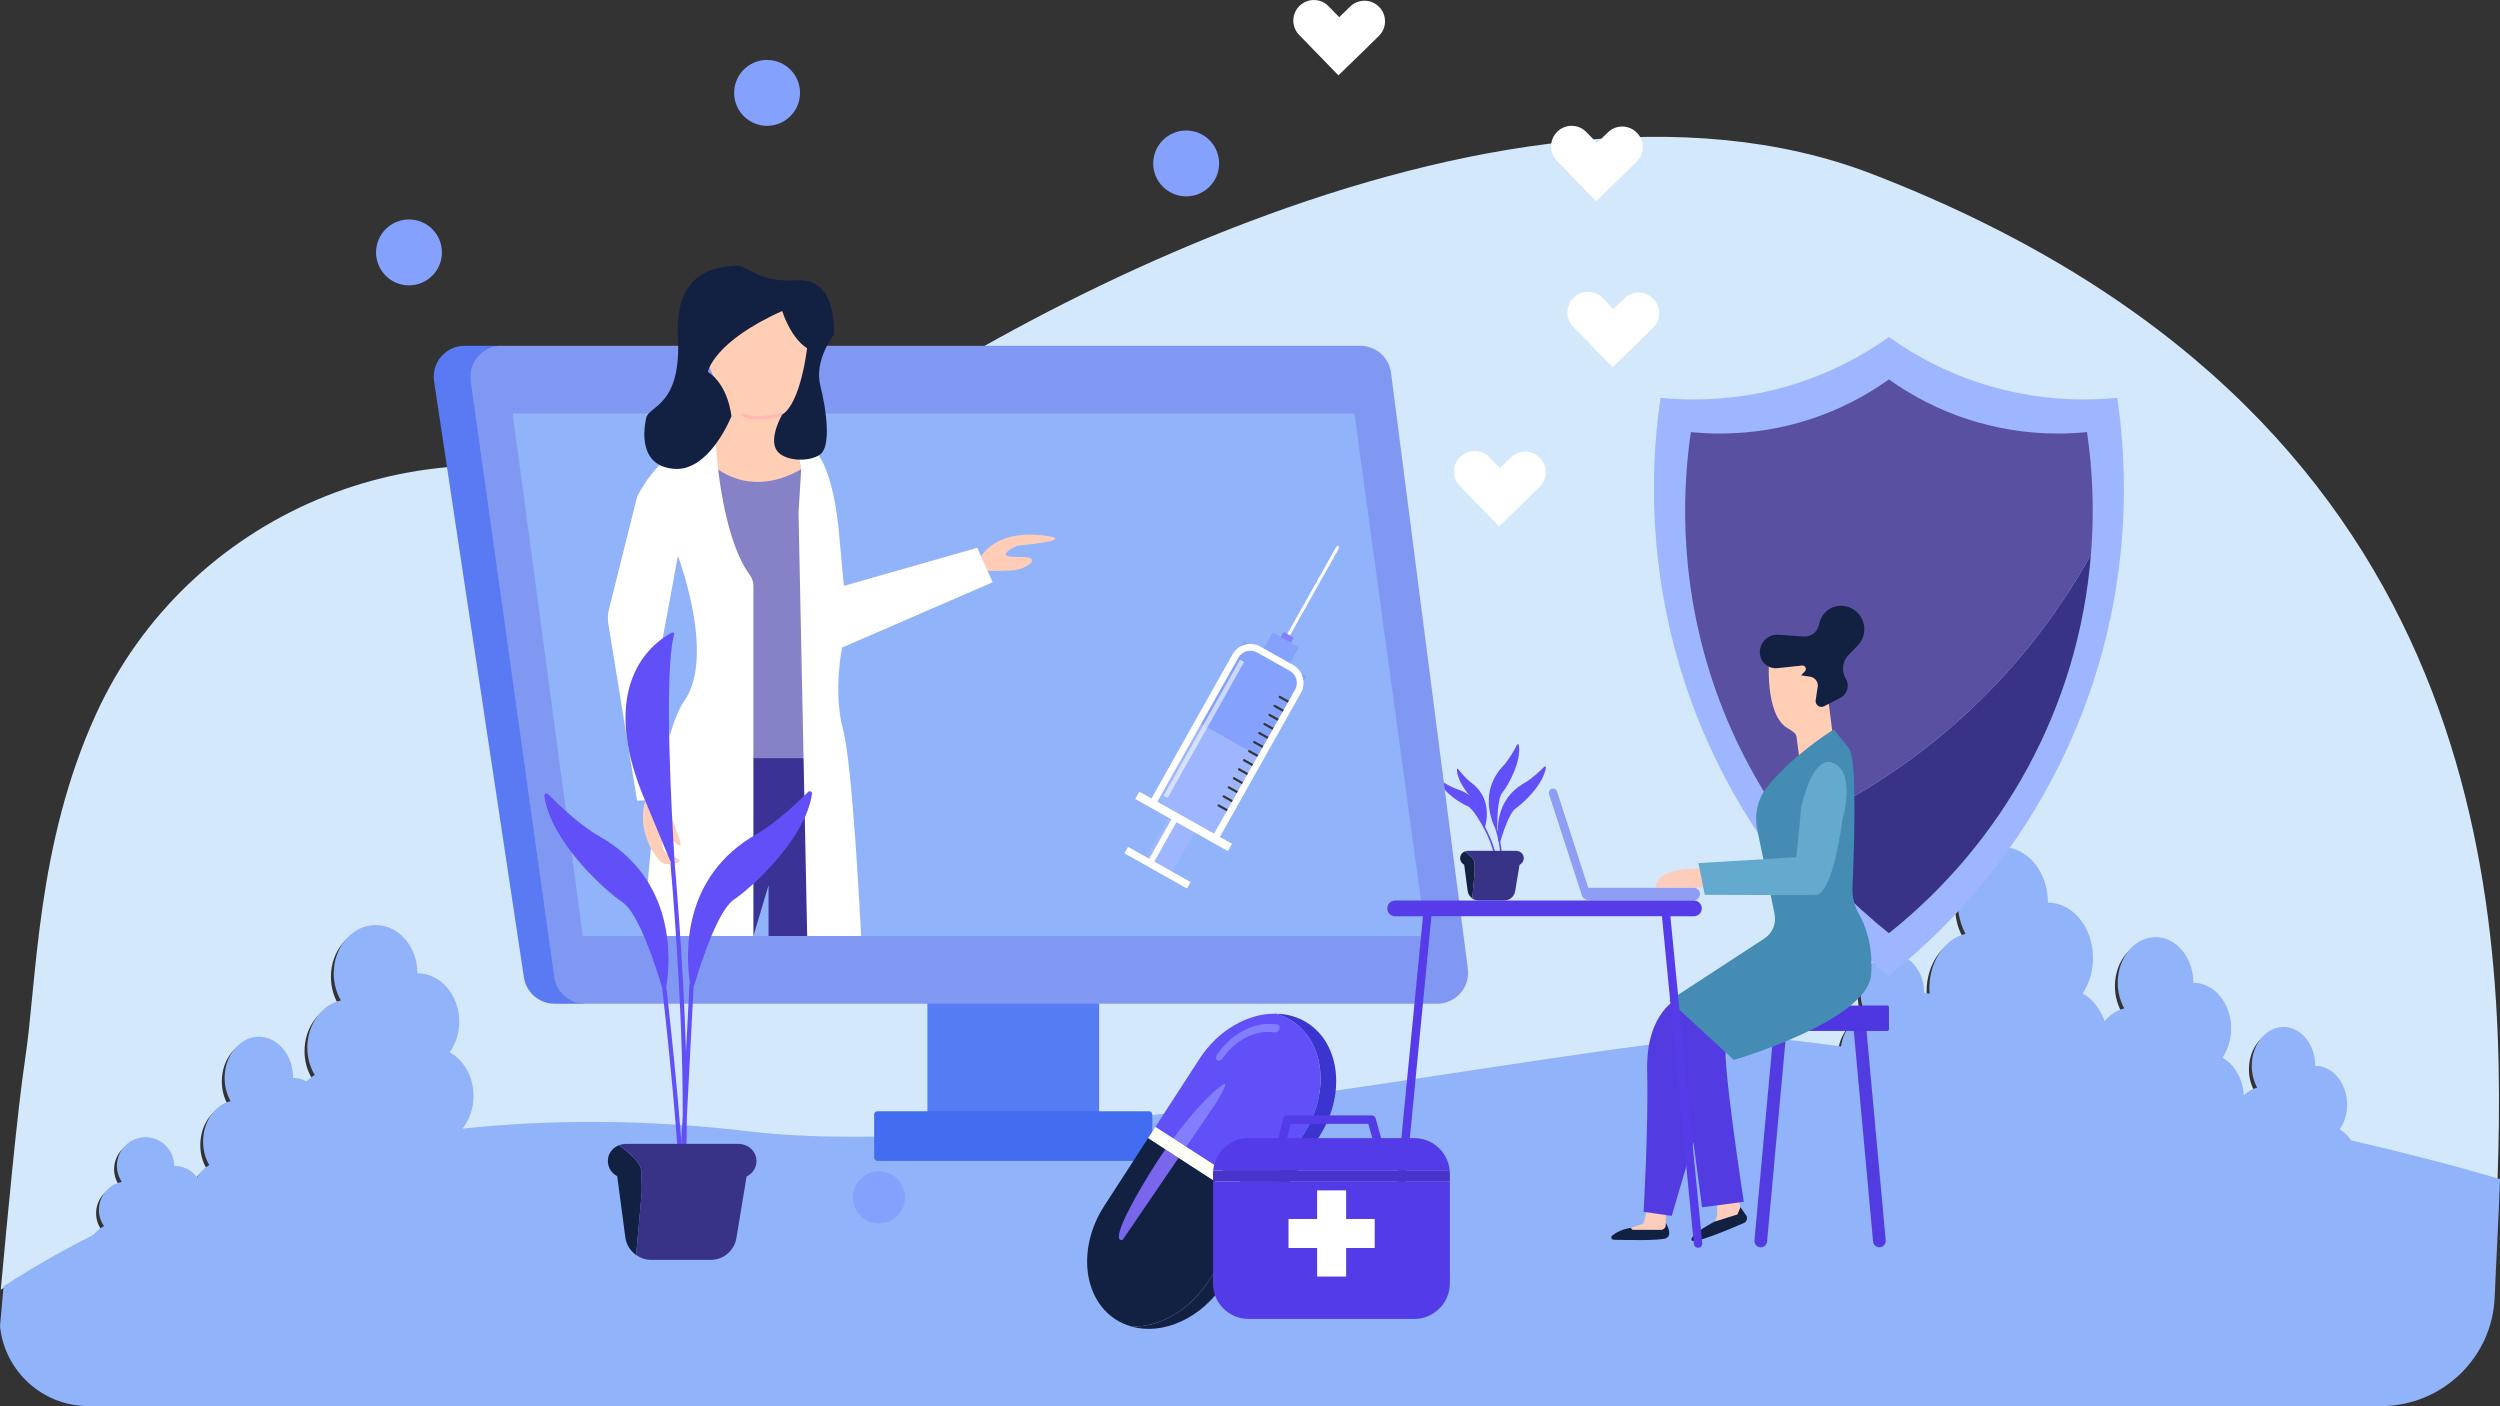 <?xml version="1.0" encoding="UTF-8"?>
<svg id="Layer_2" data-name="Layer 2" xmlns="http://www.w3.org/2000/svg" viewBox="0 0 554.05 311.62">
  <rect x="0" y="0" width="554.05" height="311.62" fill="#333333" stroke="none"/>
  <defs>
    <style>
      .cls-1 {
        fill: #63aace;
      }

      .cls-2 {
        fill: #fff;
      }

      .cls-3 {
        fill: #ffceb4;
      }

      .cls-4 {
        fill: #3b34ce;
      }

      .cls-5 {
        fill: #533be7;
      }

      .cls-6 {
        fill: #567cf4;
      }

      .cls-7 {
        fill: #533be2;
      }

      .cls-8 {
        fill: #363636;
      }

      .cls-9 {
        fill: #8e9ef4;
      }

      .cls-10 {
        fill: #458cb5;
      }

      .cls-11 {
        fill: #ccd8ff;
      }

      .cls-12 {
        fill: #ffceb5;
      }

      .cls-13 {
        fill: #ffccb8;
      }

      .cls-14 {
        fill: #393387;
      }

      .cls-15 {
        fill: #4e36e0;
      }

      .cls-16 {
        fill: #fffff9;
      }

      .cls-17 {
        fill: #91b3fa;
      }

      .cls-18 {
        fill: #ffceb9;
      }

      .cls-19 {
        fill: #7a66ec;
      }

      .cls-20 {
        fill: #563be8;
      }

      .cls-21 {
        fill: #8582c7;
      }

      .cls-22 {
        fill: #597af2;
      }

      .cls-23 {
        fill: #5fb6d8;
      }

      .cls-24 {
        fill: #dcdae6;
      }

      .cls-25 {
        fill: #857ffe;
      }

      .cls-26 {
        fill: #3a3395;
      }

      .cls-27 {
        fill: #d6e0ff;
      }

      .cls-28 {
        fill: #9eb6ff;
      }

      .cls-29 {
        fill: #837dff;
      }

      .cls-30 {
        fill: #5a50a2;
      }

      .cls-31 {
        fill: #614ff7;
      }

      .cls-32 {
        fill: #fdccbb;
      }

      .cls-33 {
        fill: #8098f2;
      }

      .cls-34 {
        fill: #122142;
      }

      .cls-35 {
        fill: #d4e8fc;
      }

      .cls-36 {
        fill: #ffb8b4;
      }

      .cls-37 {
        fill: #426df0;
      }

      .cls-38 {
        fill: #85a1fe;
      }

      .cls-39 {
        fill: #4934cb;
      }

      .cls-40 {
        fill: #fffff7;
      }
    </style>
  </defs>
  <g id="Layer_1-2" data-name="Layer 1">
    <g>
      <path class="cls-35" d="M553.48,262.1c-9.44-2.84-20.78-5.76-33.06-8.61-.67-1.01-1.52-1.84-2.5-2.4,1.01-1.51,1.62-3.41,1.62-5.5,0-4.75-3.16-8.62-7.05-8.62,0-4.74-3.14-8.61-7.04-8.61s-7.04,3.87-7.04,8.61c0,1.79,.44,3.46,1.2,4.84-1.08,.27-2.09,.85-2.94,1.69-.24-3.69-2.1-6.85-4.75-8.35,1.2-1.76,1.93-4.02,1.93-6.47,0-5.59-3.77-10.12-8.38-10.12,0-5.58-3.75-10.12-8.38-10.12s-8.38,4.54-8.38,10.12c0,2.1,.55,4.07,1.45,5.68-1.67,.41-3.18,1.45-4.34,2.86-.96-2.73-2.71-4.94-4.88-6.2,1.45-2.14,2.29-4.87,2.29-7.83,0-6.78-4.47-12.28-9.99-12.28,0-6.76-4.46-12.26-9.99-12.26s-9.98,5.5-9.98,12.26c0,2.56,.63,4.94,1.71,6.92-4.58,1.12-8.01,6.07-8.01,12.02,0,.42,.01,.84,.06,1.24-.39-.09-.81-.14-1.22-.14,0-4.75-3.14-8.62-7.04-8.62s-7.04,3.87-7.04,8.62c0,1.79,.44,3.46,1.2,4.83-2.84,.71-5.06,3.5-5.54,7-8.89-1.22-15.88-1.96-20.09-2.15-12.14-.55-46.36,5.26-85.85,11.07-47.33,6.97-102.25,13.93-135.81,9.94-23.4-2.79-44.67-2.66-63.79-.63,1.55-1.91,2.48-4.46,2.48-7.26,0-4.26-2.17-7.95-5.3-9.66,1.33-1.86,2.13-4.23,2.13-6.82,0-5.89-4.16-10.69-9.27-10.69,0-5.89-4.16-10.69-9.28-10.69s-9.27,4.79-9.27,10.69c0,2.23,.58,4.3,1.58,6.01-4.25,.98-7.43,5.3-7.43,10.47,0,2.24,.58,4.32,1.65,6.05-.66,.38-1.27,.86-1.83,1.41-.91-.48-1.91-.74-2.97-.74,0-5.05-3.4-9.14-7.59-9.14s-7.59,4.09-7.59,9.14c0,1.9,.49,3.68,1.31,5.13-3.47,.85-6.08,4.54-6.08,8.97,0,1.91,.48,3.69,1.36,5.17-1.08,.66-2,1.6-2.7,2.75-1.15-1.56-3-2.56-5.08-2.56,0-3.5-2.84-6.34-6.34-6.34s-6.34,2.84-6.34,6.34c0,1.32,.41,2.55,1.09,3.56-2.9,.58-5.08,3.14-5.08,6.21,0,1.33,.41,2.56,1.13,3.59-.89,.44-1.65,1.09-2.22,1.88-7.71,3.85-14.39,7.78-20.03,11.45,1.26-13.87,3.73-40.24,5.37-50.95,2.66-17.47,2.47-47.61,15.73-76.59,20.24-44.28,71.08-65.68,117.16-49.98l9.96,3.38c7.94,2.7,16.7,1.13,23.2-4.17C210.86,75.45,332.29,6.68,414.86,38.55c135.23,52.19,140.96,158.11,138.62,223.55"/>
      <path class="cls-17" d="M554.05,261.36c-.34,9.68-.87,18.49-1.18,26.1-.54,13.51-11.7,24.16-25.21,24.16H19.61c-10.1,0-18.57-7.64-19.61-17.7,0,0,.3-3.5,.8-8.86,5.64-3.66,12.32-7.59,20.03-11.45,.57-.79,1.33-1.43,2.22-1.88-.72-1.03-1.13-2.26-1.13-3.59,0-3.07,2.18-5.63,5.08-6.21-.68-1.01-1.09-2.24-1.09-3.56,0-3.5,2.84-6.34,6.34-6.34s6.34,2.84,6.34,6.34c2.08,0,3.93,1,5.08,2.56,.7-1.15,1.62-2.09,2.7-2.75-.87-1.48-1.36-3.26-1.36-5.17,0-4.44,2.61-8.13,6.08-8.98-.81-1.46-1.31-3.23-1.31-5.13,0-5.05,3.41-9.14,7.59-9.14s7.59,4.09,7.59,9.14c1.05,0,2.05,.25,2.97,.74,.56-.55,1.17-1.03,1.83-1.41-1.06-1.72-1.65-3.8-1.65-6.05,0-5.17,3.18-9.49,7.43-10.47-1-1.71-1.58-3.78-1.58-6.01,0-5.89,4.15-10.69,9.27-10.69s9.28,4.79,9.28,10.69c5.11,0,9.27,4.79,9.27,10.69,0,2.59-.8,4.96-2.13,6.82,3.13,1.71,5.3,5.4,5.3,9.66,0,2.8-.94,5.35-2.48,7.26,19.12-2.03,40.39-2.15,63.79,.63,33.57,3.99,88.48-2.97,135.81-9.94,39.49-5.81,73.71-11.62,85.85-11.07,4.21,.19,11.21,.94,20.09,2.15,.48-3.5,2.7-6.29,5.54-7-.76-1.37-1.2-3.04-1.2-4.83,0-4.75,3.14-8.62,7.04-8.62s7.04,3.87,7.04,8.62c.41,0,.82,.05,1.22,.14-.05-.41-.06-.82-.06-1.24,0-5.95,3.44-10.9,8.01-12.02-1.08-1.98-1.71-4.36-1.71-6.92,0-6.76,4.46-12.26,9.98-12.26s9.99,5.5,9.99,12.26c5.51,0,9.99,5.5,9.99,12.28,0,2.97-.85,5.69-2.29,7.83,2.17,1.25,3.92,3.47,4.88,6.2,1.15-1.42,2.66-2.46,4.34-2.86-.9-1.61-1.45-3.57-1.45-5.68,0-5.58,3.75-10.12,8.38-10.12s8.38,4.54,8.38,10.12c4.61,0,8.38,4.53,8.38,10.12,0,2.45-.72,4.7-1.93,6.46,2.65,1.51,4.51,4.67,4.75,8.35,.85-.84,1.86-1.42,2.94-1.69-.76-1.38-1.2-3.05-1.2-4.84,0-4.74,3.16-8.61,7.04-8.61s7.04,3.87,7.04,8.61c3.89,0,7.05,3.87,7.05,8.62,0,2.09-.61,3.99-1.62,5.5,.98,.56,1.83,1.38,2.5,2.4,12.28,2.85,23.62,5.77,33.06,8.61"/>
      <path class="cls-28" d="M470.71,108.27c0,43.72-20.35,82.69-52.09,107.95-31.74-25.26-52.08-64.24-52.08-107.95,0-6.83,.5-13.55,1.46-20.11,2.43,.24,4.9,.37,7.39,.37,16.12,0,31.04-5.12,43.22-13.84,12.18,8.72,27.1,13.84,43.22,13.84,2.5,0,4.96-.12,7.4-.37,.97,6.57,1.46,13.28,1.46,20.11Z"/>
      <path class="cls-14" d="M396.45,183.71c6.33,8.66,13.79,16.44,22.17,23.11,25.14-20.02,42.04-49.95,44.77-83.88-15.54,28.04-39.45,48.95-66.94,60.77Z"/>
      <path class="cls-30" d="M462.52,95.76c-2.12,.21-4.25,.32-6.42,.32-13.98,0-26.92-4.44-37.48-12-10.56,7.56-23.5,12-37.48,12-2.16,0-4.3-.11-6.41-.32-.84,5.69-1.27,11.52-1.27,17.44,0,26.36,8.54,50.73,22.99,70.5,27.49-11.82,51.4-32.73,66.94-60.77,.26-3.21,.4-6.45,.4-9.73,0-5.92-.43-11.75-1.27-17.44Z"/>
      <polygon class="cls-32" points="365.35 266.93 364.25 271.15 360.13 272.56 369.17 272.56 369.17 267.47 365.35 266.93"/>
      <polygon class="cls-32" points="380.56 264.92 380.56 269.48 379.22 272.56 385.72 269.48 385.32 263.85 380.56 264.92"/>
      <path class="cls-7" d="M372.09,221.13s-7.34,3.02-7.04,16.08c.3,13.07-.8,31.36-.8,31.36l6.23,.9,4.82-16.28,1.91,14.37,9.25-1.21s-4.93-32.06-3.92-34.68c1.01-2.61-10.45-10.55-10.45-10.55Z"/>
      <path class="cls-7" d="M416.51,276.42c-.72,0-1.33-.55-1.4-1.28l-4.32-47.15c-.07-.77,.5-1.46,1.27-1.53,.76-.07,1.46,.5,1.53,1.27l4.32,47.15c.07,.77-.5,1.46-1.27,1.53-.04,0-.09,0-.13,0Z"/>
      <path class="cls-7" d="M390.22,276.42s-.09,0-.13,0c-.77-.07-1.34-.76-1.27-1.53l4.32-47.15c.07-.77,.76-1.34,1.53-1.27,.77,.07,1.34,.76,1.27,1.53l-4.32,47.15c-.07,.73-.68,1.28-1.4,1.28Z"/>
      <path class="cls-15" d="M387.6,228.47h30.68c.19,0,.35-.16,.35-.35v-4.93c0-.19-.16-.35-.35-.35h-30.68v5.63Z"/>
      <path class="cls-12" d="M392.09,145.45s-1.17,12.99,4.13,15.96c.62,.35,1.74,1.02,1.9,1.72l.8,6.03,7.54-4.02-1.81-14.27-1-8.3-11.57,2.88Z"/>
      <path class="cls-10" d="M406.24,161.76c-1.41,.89-9.17,5.93-14.55,12.57-2.14,2.64-2.94,6.13-2.26,9.46l3.85,18.77c.43,2.11-.47,4.26-2.27,5.44l-21.04,13.73,14.27,13.17s29.75-8.64,30.46-19c.44-6.47-1.36-10.98-2.77-13.45-1.02-1.79-1.47-3.84-1.38-5.89,.37-8.4,1.05-28.5-.78-30.72-2.13-2.59-2.9-3.62-3.17-4.01-.09-.12-.24-.15-.37-.07Z"/>
      <path class="cls-32" d="M377.92,192.58s-10.45-1.01-11.06,4.12h12.46l-1.41-4.12Z"/>
      <path class="cls-34" d="M369.17,271.02s1.74,2.75,0,3.42c-1.38,.53-8.64,.39-11.57,.31-.48-.01-.68-.62-.31-.91,.83-.66,2.22-1.48,4.12-1.71l.39,.44h6.27c.61,0,1.11-.5,1.11-1.11v-.44Z"/>
      <path class="cls-34" d="M380.02,270.72s-5.49,2.82-5.16,4.11c.27,1.05,8.53-2.44,11.6-3.78,.62-.27,.89-1,.59-1.61l-1.33-1.9-.67,1.61-5.03,1.58Z"/>
      <path class="cls-1" d="M399.22,178.81s2.42-11.96,7.24-9.65c4.82,2.31,1.91,12.26,1.91,12.26,0,0-2.11,16.78-5.93,16.89-3.82,.1-24.63,0-24.63,0l-1.41-7.03,21.71-1.31,1.1-11.16Z"/>
      <path class="cls-34" d="M402.83,152.23l-.44,2.96c-.15,1.04,.94,1.82,1.87,1.33l3.65-1.9c1.45-.76,2.01-2.54,1.26-3.99l-.22-.42c-.88-1.68-.58-3.74,.75-5.1l1.99-2.03c2.97-3.04,1.24-8.16-2.96-8.78-2.54-.38-4.94,1.27-5.51,3.77l-.1,.44c-.36,1.58-1.82,2.67-3.44,2.55l-5.52-.39c-2.53-.18-4.55,2.08-4.08,4.58,.33,1.79,1.99,3.02,3.8,2.83l5.5-.58c.69-.07,1.11,.76,.63,1.27l-.85,.9,2.01,.3c1.09,.16,1.84,1.17,1.68,2.26Z"/>
      <path class="cls-9" d="M375.34,196.76h-23.12c-.07,0-.14,.01-.22,.02l-6.93-21.37c-.16-.49-.69-.76-1.18-.6-.49,.16-.76,.69-.6,1.18l7.34,22.62c.1,.32,.37,.54,.67,.61,.25,.22,.57,.35,.92,.35h23.12c.78,0,1.41-.63,1.41-1.41s-.63-1.41-1.41-1.41Z"/>
      <path class="cls-31" d="M332.52,192.16h-.03c-.1-.02-.16-.12-.14-.21,.64-3.32-.87-8.02-.89-8.07-.03-.09,.02-.2,.12-.23,.1-.03,.2,.02,.23,.12,.06,.2,1.55,4.83,.9,8.25-.02,.09-.09,.15-.18,.15Z"/>
      <path class="cls-31" d="M331.5,191.28h-.03c-.1,0-.18-.07-.18-.17-.06-3.38-2.51-7.67-2.53-7.71-.05-.09-.02-.2,.07-.25,.09-.05,.2-.02,.25,.07,.1,.18,2.52,4.41,2.58,7.88,0,.09-.06,.16-.14,.18Z"/>
      <path class="cls-31" d="M331.47,183.82c.09,.18,.37,.12,.36-.09-.02-1.89,.02-6.65,1.05-7.95,1.37-1.73,4.33-6.96,3.72-10.71-.03-.18-.28-.22-.36-.06-.53,1.01-1.84,3.38-3.11,4.73-5.21,5.52-2.71,11.97-1.66,14.07Z"/>
      <path class="cls-31" d="M332.14,186.43c.03,.2,.31,.22,.37,.03,.54-1.82,2-6.34,3.36-7.28,1.82-1.25,6.2-5.36,6.74-9.12,.03-.18-.2-.29-.33-.16-.81,.81-2.76,2.68-4.38,3.59-6.62,3.73-6.14,10.62-5.77,12.94Z"/>
      <path class="cls-31" d="M329.03,183.34c0,.14-.18,.19-.25,.07-.65-1.2-2.4-4.28-3.53-4.75-1.5-.62-5.29-2.93-6.22-5.55-.04-.12,.09-.22,.2-.15,.69,.45,2.4,1.52,3.71,1.93,5.36,1.69,6.03,6.79,6.1,8.46Z"/>
      <path class="cls-31" d="M329.08,183.38c-.04,.13-.23,.12-.25-.02-.23-1.34-.91-4.82-1.83-5.63-1.23-1.07-4.07-4.46-4.12-7.25,0-.13,.16-.18,.23-.08,.51,.64,1.78,2.2,2.9,3.02,4.54,3.31,3.54,8.36,3.07,9.97Z"/>
      <path class="cls-34" d="M326.77,191.2c0-.81-1.07-1.72-2.12-2.51-.49,.19-.89,.6-1.01,1.13-.18,.78,.22,1.49,.85,1.81l.77,5.8c.09,.7,.48,1.3,1.03,1.68,.19-2.1,.43-4.85,.5-5.53,.1-1.14,0-.93,0-2.38Z"/>
      <path class="cls-14" d="M337.66,189.84c-.16-.76-.89-1.28-1.67-1.28h-10.69c-.23,0-.44,.05-.65,.13,1.05,.79,2.12,1.7,2.12,2.51,0,1.45,.1,1.24,0,2.38-.06,.68-.31,3.43-.5,5.53,.4,.29,.89,.46,1.42,.46h5.67c1.21,0,2.23-.87,2.43-2.06l.97-5.85c.65-.31,1.07-1.03,.9-1.82Z"/>
      <path class="cls-2" d="M360.27,38.22l2.42-2.35c1.8-1.75,1.85-4.64,.09-6.44-1.75-1.81-4.64-1.85-6.44-.09l-2.42,2.35-2.35-2.42c-1.75-1.81-4.64-1.85-6.44-.09s-1.85,4.64-.09,6.44l2.35,2.42,6.35,6.54,6.54-6.35Z"/>
      <path class="cls-2" d="M338.76,110.28l2.42-2.35c1.8-1.75,1.85-4.64,.09-6.44-1.75-1.81-4.64-1.85-6.44-.09l-2.42,2.35-2.35-2.42c-1.75-1.81-4.64-1.85-6.44-.09-1.81,1.75-1.85,4.64-.09,6.44l2.35,2.42,6.35,6.54,6.54-6.35Z"/>
      <path class="cls-2" d="M303.15,10.34l2.42-2.35c1.8-1.75,1.85-4.64,.09-6.44-1.75-1.81-4.64-1.85-6.44-.09l-2.42,2.35-2.35-2.42c-1.75-1.81-4.64-1.85-6.44-.09-1.81,1.75-1.85,4.64-.09,6.44l2.35,2.42,6.35,6.54,6.54-6.35Z"/>
      <path class="cls-2" d="M363.9,75.02l2.42-2.35c1.8-1.75,1.85-4.64,.09-6.44s-4.64-1.85-6.44-.09l-2.42,2.35-2.35-2.42c-1.75-1.8-4.64-1.85-6.44-.09h0c-1.81,1.75-1.85,4.64-.09,6.44l2.35,2.42,6.35,6.54,6.54-6.35Z"/>
      <circle class="cls-38" cx="194.79" cy="265.36" r="5.78"/>
      <circle class="cls-38" cx="90.64" cy="55.94" r="7.3"/>
      <circle class="cls-38" cx="169.99" cy="20.58" r="7.3" transform="translate(122.45 185.08) rotate(-80.78)"/>
      <circle class="cls-38" cx="262.88" cy="36.22" r="7.3"/>
      <rect class="cls-6" x="205.53" y="221.35" width="38.06" height="27.88"/>
      <path class="cls-22" d="M110.89,76.63h-7.9c-4.2,0-7.42,3.74-6.79,7.89l19.91,132.08c.51,3.36,3.39,5.84,6.79,5.84h6.5l-18.51-145.82Z"/>
      <rect class="cls-37" x="193.73" y="246.28" width="61.65" height="10.99" rx=".68" ry=".68"/>
      <path class="cls-33" d="M318.48,222.45H129.63c-3.43,0-6.33-2.52-6.8-5.92l-18.51-132.08c-.58-4.13,2.63-7.82,6.8-7.82h190.35c3.45,0,6.37,2.57,6.81,5.99l17.02,132.08c.53,4.11-2.67,7.75-6.81,7.75"/>
      <polyline class="cls-17" points="315.99 207.44 129.16 207.44 113.62 91.64 300.17 91.64 315.99 207.44"/>
      <path class="cls-28" d="M269.21,185.79l-13.7-7.71s-.06-.09-.04-.13l19.73-35.07c.25-.44,.81-.6,1.25-.35l12.27,6.9c.44,.25,.6,.81,.35,1.25l-19.73,35.07s-.09,.06-.13,.04"/>
      <rect class="cls-28" x="253.98" y="183.94" width="10.76" height="6.66" transform="translate(-31.03 321.49) rotate(-60.64)"/>
      <path class="cls-2" d="M284.36,142.83c-.16-.09-.22-.3-.13-.46l11.93-21.2c.09-.16,.3-.22,.46-.13,.16,.09,.22,.3,.13,.46l-11.93,21.2c-.09,.16-.3,.22-.46,.13Z"/>
      <path class="cls-25" d="M286.6,141.22l-2.01-1.13c-.07-.04-.16-.02-.2,.06l-1.21,2.14,2.27,1.28,1.21-2.14c.04-.07,.02-.16-.06-.2Z"/>
      <path class="cls-38" d="M279.41,167.86l-13.87-7.8,9.85-17.51c.14-.25,.47-.35,.72-.2l12.94,7.28c.25,.14,.35,.47,.2,.72l-9.85,17.51"/>
      <rect class="cls-2" x="252.28" y="185.67" width="10.76" height="1.29" transform="translate(-31.07 319.5) rotate(-60.63)"/>
      <path class="cls-38" d="M287.52,143.24l-5.13-2.89c-.18-.1-.42-.04-.52,.15l-1.93,3.43,5.8,3.27,1.93-3.43c.1-.18,.04-.42-.15-.52Z"/>
      <path class="cls-2" d="M262.98,196.87l-13.7-7.71s-.06-.08-.04-.13l.71-1.27s.08-.06,.13-.04l13.7,7.71s.06,.08,.04,.13l-.71,1.27s-.08,.06-.13,.04Z"/>
      <line class="cls-23" x1="283.61" y1="154.44" x2="286.16" y2="155.87"/>
      <path class="cls-8" d="M286.03,156.09l-2.54-1.43c-.12-.07-.16-.22-.1-.34,.07-.12,.22-.16,.34-.1l2.54,1.43c.12,.07,.16,.22,.1,.34-.07,.12-.22,.16-.34,.1Z"/>
      <line class="cls-23" x1="282.49" y1="156.45" x2="285.03" y2="157.88"/>
      <path class="cls-8" d="M284.91,158.1l-2.54-1.43c-.12-.07-.16-.22-.1-.34,.07-.12,.22-.16,.34-.1l2.54,1.43c.12,.07,.16,.22,.1,.34-.07,.12-.22,.16-.34,.1Z"/>
      <line class="cls-23" x1="281.36" y1="158.45" x2="283.9" y2="159.88"/>
      <path class="cls-8" d="M283.78,160.1l-2.54-1.43c-.12-.07-.16-.22-.1-.34,.07-.12,.22-.16,.34-.1l2.54,1.43c.12,.07,.16,.22,.1,.34-.07,.12-.22,.16-.34,.1Z"/>
      <line class="cls-23" x1="280.23" y1="160.46" x2="282.77" y2="161.89"/>
      <path class="cls-8" d="M282.65,162.11l-2.54-1.43c-.12-.07-.16-.22-.1-.34s.22-.16,.34-.1l2.54,1.43c.12,.07,.16,.22,.1,.34s-.22,.16-.34,.1Z"/>
      <line class="cls-23" x1="279.1" y1="162.46" x2="281.64" y2="163.89"/>
      <path class="cls-8" d="M281.52,164.11l-2.54-1.43c-.12-.07-.16-.22-.1-.34,.07-.12,.22-.16,.34-.1l2.54,1.43c.12,.07,.16,.22,.1,.34-.07,.12-.22,.16-.34,.1Z"/>
      <line class="cls-23" x1="277.97" y1="164.47" x2="280.52" y2="165.9"/>
      <path class="cls-8" d="M280.39,166.12l-2.54-1.43c-.12-.07-.16-.22-.1-.34,.07-.12,.22-.16,.34-.1l2.54,1.43c.12,.07,.16,.22,.1,.34-.07,.12-.22,.16-.34,.1Z"/>
      <line class="cls-23" x1="276.84" y1="166.47" x2="279.39" y2="167.9"/>
      <path class="cls-8" d="M279.26,168.12l-2.54-1.43c-.12-.07-.16-.22-.1-.34,.07-.12,.22-.16,.34-.1l2.54,1.43c.12,.07,.16,.22,.1,.34-.07,.12-.22,.16-.34,.1Z"/>
      <line class="cls-23" x1="275.71" y1="168.48" x2="278.26" y2="169.91"/>
      <path class="cls-8" d="M278.13,170.13l-2.54-1.43c-.12-.07-.16-.22-.1-.34,.07-.12,.22-.16,.34-.1l2.54,1.43c.12,.07,.16,.22,.1,.34-.07,.12-.22,.16-.34,.1Z"/>
      <line class="cls-23" x1="274.59" y1="170.48" x2="277.13" y2="171.92"/>
      <path class="cls-8" d="M277.01,172.14l-2.54-1.43c-.12-.07-.16-.22-.1-.34,.07-.12,.22-.16,.34-.1l2.54,1.43c.12,.07,.16,.22,.1,.34-.07,.12-.22,.16-.34,.1Z"/>
      <line class="cls-23" x1="273.46" y1="172.49" x2="276" y2="173.92"/>
      <path class="cls-8" d="M275.88,174.14l-2.54-1.43c-.12-.07-.16-.22-.1-.34,.07-.12,.22-.16,.34-.1l2.54,1.43c.12,.07,.16,.22,.1,.34-.07,.12-.22,.16-.34,.1Z"/>
      <line class="cls-23" x1="272.33" y1="174.5" x2="274.87" y2="175.93"/>
      <path class="cls-8" d="M274.75,176.15l-2.54-1.43c-.12-.07-.16-.22-.1-.34,.07-.12,.22-.16,.34-.1l2.54,1.43c.12,.07,.16,.22,.1,.34-.07,.12-.22,.16-.34,.1Z"/>
      <line class="cls-23" x1="271.2" y1="176.5" x2="273.74" y2="177.93"/>
      <path class="cls-8" d="M273.62,178.15l-2.54-1.43c-.12-.07-.16-.22-.1-.34,.07-.12,.22-.16,.34-.1l2.54,1.43c.12,.07,.16,.22,.1,.34-.07,.12-.22,.16-.34,.1Z"/>
      <line class="cls-23" x1="270.07" y1="178.51" x2="272.62" y2="179.94"/>
      <path class="cls-8" d="M272.49,180.16l-2.54-1.43c-.12-.07-.16-.22-.1-.34,.07-.12,.22-.16,.34-.1l2.54,1.43c.12,.07,.16,.22,.1,.34-.07,.12-.22,.16-.34,.1Z"/>
      <path class="cls-2" d="M268.58,186.29l-13.16-7.41c-.55-.31-.75-1.01-.44-1.56l18.17-32.3c1.22-2.18,3.99-2.95,6.16-1.73l7.27,4.09c2.18,1.22,2.95,3.99,1.73,6.17l-18.17,32.3c-.31,.55-1.01,.74-1.56,.44m-12.15-8.53l12.58,7.08,18.01-32c.82-1.46,.3-3.33-1.16-4.15l-7.27-4.09c-1.46-.82-3.33-.3-4.15,1.16l-18.01,32.01"/>
      <path class="cls-2" d="M272.03,188.57l-20.35-11.45c-.05-.03-.07-.09-.04-.15l.81-1.43c.03-.05,.09-.07,.15-.04l20.35,11.45c.05,.03,.07,.09,.04,.15l-.81,1.43c-.03,.05-.09,.07-.15,.04Z"/>
      <path class="cls-27" d="M266.67,160.69l-8.77,15.59s0,.07,.02,.08l.8,.45s.02,0,.03,0c.02,0,.04-.01,.05-.03l8.77-15.59-.9-.51"/>
      <path class="cls-11" d="M274.85,146.21s-.04,.01-.05,.03l-8.13,14.46,.9,.51,8.13-14.46s0-.07-.02-.08l-.8-.45s-.02,0-.03,0"/>
      <path class="cls-3" d="M155.05,67.12l2.17,14.27,4.86,10.86-3.52,5.23v10.39l6.53,2.28,9.05-1.41s3.89-1.14,3.42-4.8c-.03-.22-1.21-5.85-1.21-5.85l-3.42-1.61,.4-4.6s5.99-1.02,5.51-14.7c-.48-13.68-6.92-10.06-6.92-10.06h-16.89Z"/>
      <path class="cls-21" d="M158.07,103.17s8.31,8.18,20.82,0l3.31,67.68h-23.52l2.41-39.2-3.02-28.48Z"/>
      <polygon class="cls-26" points="170.33 196.18 170.33 207.44 182.19 207.44 183.6 168.03 162.89 168.03 161.89 207.44 166.97 207.44 170.33 196.18"/>
      <path class="cls-13" d="M217.37,123.41s3.02-5.83,13.07-4.82c10.05,1.01-5.03,2.35-5.03,2.35,0,0-5.79,2.67,.22,2.47,6.01-.2,2.06,2.8-1.43,3.02-3.49,.21-6.84,0-6.84,0v-3.02Z"/>
      <path class="cls-2" d="M176.97,113.55l.6-9.63-1.21-5.85s7.04-2.81,9.45,18.7l1.21,13.07,29.55-8.44,3.42,7.64-33.37,14.47s-2.01,9.85,.2,18.09c2.21,8.24,4.02,45.84,4.02,45.84h-11.95l-1.92-93.88Z"/>
      <path class="cls-36" d="M167.88,92.92c-1.37,0-2.66-.19-3.45-.76-.16-.12-.19-.33-.08-.49,.11-.16,.34-.19,.49-.08,1.65,1.21,6.64,.37,8.42-.06,.19-.05,.38,.07,.42,.26,.05,.19-.07,.38-.26,.42-.18,.04-2.99,.7-5.55,.7Z"/>
      <path class="cls-2" d="M141.18,110.14s5.83-12.87,17.39-12.67c0,0,.94,20.93,7.63,30,.51,.69,.77,1.52,.77,2.37v77.59h-24.18s1.81-42.02,8.85-52.07c7.04-10.05-1.41-32.17-1.41-32.17l-3.4,18.5c-.15,.8-.18,1.61-.11,2.41l2.91,32.96-8.44,.4-6.37-39.2c-.17-1.06-.13-2.15,.13-3.19l6.24-24.95Z"/>
      <path class="cls-34" d="M173.35,68.93s1.77,5.84,5.51,8.25c0,0-1.37,12.15-5.51,14.7,0,0-2.81,4.8-1.41,7.61,1.41,2.81,7.44,3.02,9.85,1.21,2.41-1.81,1.41-9.68,0-15.3-1.41-5.61,3.02-11.24,3.02-11.24,0,0,1.01-12.67-8.24-12.06s-10.65-3.62-13.87-3.22c-3.22,.4-13.27,.6-12.46,15.88,.8,15.28-6.43,15.08-7.04,17.89-.6,2.81-1.61,10.65,6.23,11.26,7.84,.6,12.67-11.66,12.67-11.66,0,0-.6-6.84-5.23-9.85,0,0,1.21-6.63,16.48-13.47Z"/>
      <path class="cls-18" d="M147.35,177.28s3.1,7.77,3.49,9.65c.4,1.88-3.49-2.55-3.49-2.55,0,0-2.11,4.42,1.76,5.49,3.87,1.07-.76,2.28-2.33,1.34-1.57-.94-5.86-7.24-3.71-13.94h4.29Z"/>
      <path class="cls-31" d="M150.76,267.21s-.03,0-.04,0c-.25-.02-.44-.24-.43-.49l1.01-19.47c.11-24.62-2.66-55.32-2.7-55.72-.02-.26,.17-.49,.42-.51,.25-.02,.49,.17,.51,.42,.03,.33,1.87,20.78,2.5,41.69l.78-14.97c.01-.26,.24-.47,.49-.44,.26,.01,.46,.23,.44,.49l-1.51,29.1c-.03,7.36-.32,14.18-1.02,19.49-.03,.24-.23,.41-.46,.41Z"/>
      <path class="cls-31" d="M150.76,267.21c-.07,0-.14-.01-.2-.04-.23-.11-.33-.39-.22-.62,1.05-2.22-1.54-29.48-3.54-47.26-.03-.26,.16-.49,.41-.52,.25-.03,.49,.16,.52,.41,.51,4.56,4.96,44.6,3.46,47.77-.08,.17-.25,.27-.42,.27Z"/>
      <path class="cls-34" d="M142.13,259.67c0-1.89-2.5-4.02-4.96-5.86-1.15,.45-2.08,1.39-2.36,2.63-.41,1.82,.51,3.48,1.98,4.23l1.79,13.54c.22,1.64,1.13,3.03,2.4,3.93,.44-4.91,1.02-11.33,1.16-12.92,.24-2.65,0-2.17,0-5.55Z"/>
      <path class="cls-14" d="M167.56,256.49c-.38-1.78-2.08-2.98-3.9-2.98h-24.97c-.53,0-1.04,.11-1.52,.3,2.46,1.84,4.96,3.96,4.96,5.86,0,3.38,.24,2.9,0,5.55-.14,1.59-.72,8.02-1.16,12.92,.94,.67,2.08,1.07,3.31,1.07h13.24c2.82,0,5.22-2.04,5.68-4.82l2.26-13.65c1.52-.72,2.5-2.4,2.11-4.25Z"/>
      <path class="cls-31" d="M152.95,218.12c.08,.52,.81,.57,.96,.07,1.39-4.68,5.15-16.35,8.67-18.76,4.7-3.22,15.98-13.82,17.37-23.51,.07-.47-.51-.76-.84-.42-2.08,2.08-7.12,6.91-11.29,9.26-17.05,9.6-15.83,27.39-14.87,33.36Z"/>
      <path class="cls-31" d="M147.64,218.86c-.08,.48-.75,.52-.89,.05-1.36-4.58-5.16-16.46-8.72-18.9-4.72-3.23-16.06-13.9-17.39-23.62-.06-.44,.47-.7,.79-.39,2.04,2.04,7.14,6.96,11.36,9.33,17.21,9.69,15.81,27.72,14.85,33.53Z"/>
      <path class="cls-31" d="M149.52,191.14c-.59-9.19-2.49-42.29-.1-50.55,.08-.29-.22-.54-.49-.4-3.36,1.73-16.59,10.36-6.7,35.44l6.52,15.68c.17,.41,.79,.28,.76-.17Z"/>
      <path class="cls-20" d="M370.23,203.06h5.18c.96,0,1.74-.78,1.74-1.74s-.78-1.74-1.74-1.74h-66.21c-.96,0-1.74,.78-1.74,1.74s.78,1.74,1.74,1.74h6.16l-7.06,72.45c-.05,.52,.33,.97,.84,1.02,.03,0,.06,0,.09,0,.48,0,.89-.36,.93-.85l7.07-72.63h51.09l7.07,72.63c.05,.48,.46,.85,.93,.85,.03,0,.06,0,.09,0,.52-.05,.89-.51,.84-1.02l-7.06-72.45Z"/>
      <path class="cls-34" d="M267.83,283.93c-4.21,6.51-10.84,10.18-16.96,10.09,6.93,1.9,15.4-1.84,20.43-9.6l9.71-15-2.67-1.73-10.51,16.24Z"/>
      <path class="cls-4" d="M296.03,237.68c-.46-4.56-2.57-8.57-6.24-10.95-2.13-1.38-4.56-2.04-7.07-2.07,1.26,.35,2.47,.86,3.6,1.59,3.67,2.38,5.78,6.38,6.24,10.95,.46,4.56-.74,9.68-3.71,14.26l-8.91,13.77,2.67,1.73,9.71-15c2.97-4.58,4.17-9.7,3.71-14.26Z"/>
      <path class="cls-31" d="M265.77,234.75l-9.71,15,23.89,15.47,8.91-13.77c2.97-4.58,4.17-9.7,3.71-14.26-.46-4.56-2.57-8.57-6.24-10.95-1.13-.73-2.34-1.24-3.6-1.59-6.12-.09-12.75,3.58-16.96,10.09"/>
      <path class="cls-34" d="M267.83,283.93l10.51-16.24-23.89-15.47-9.71,15c-5.94,9.17-4.81,20.46,2.52,25.2,1.13,.73,2.35,1.24,3.61,1.59,6.12,.09,12.75-3.58,16.96-10.09"/>
      <rect class="cls-24" x="279.01" y="265.73" width="2.95" height="3.18" transform="translate(-96.34 357.5) rotate(-57.08)"/>
      <polyline class="cls-40" points="254.45 252.22 278.35 267.69 279.95 265.21 256.05 249.75 254.45 252.22"/>
      <path class="cls-29" d="M281.41,226.91c-1.65,0-3.94,.36-6.43,1.83-2.58,1.51-4.31,3.57-5.31,5.03-.29,.43-.25,.97,.08,1.21h.02c.1,.08,.22,.11,.35,.11,.28,0,.58-.16,.78-.45,.87-1.27,2.37-3.05,4.6-4.36,2.16-1.27,4.15-1.58,5.58-1.58,.57,0,1.05,.05,1.42,.11,.04,0,.07,0,.11,0,.39,0,.79-.32,.93-.77,.15-.48-.07-.93-.49-1-.43-.07-.98-.12-1.63-.12"/>
      <path class="cls-29" d="M271.41,240.2c-.61,0-5.32,3.81-11.41,12.1l2.88,1.87,6.27-9.18s3.02-4.72,2.28-4.79c0,0,0,0-.01,0"/>
      <path class="cls-19" d="M258.28,254.7c-1.45,2.09-2.96,4.43-4.5,7.01-7.1,11.91-6.02,13.11-5.29,13.11,.18,0,.34-.08,.34-.08l12.38-18.15-2.93-1.9"/>
      <path class="cls-16" d="M259.99,252.3c-.56,.76-1.13,1.56-1.71,2.4l2.93,1.9,1.66-2.43-2.88-1.87"/>
      <path class="cls-5" d="M305.37,254.1c-.41,0-.79-.27-.9-.69l-1.22-4.34h-17.25l-1.03,4.31c-.12,.5-.63,.81-1.13,.69-.5-.12-.81-.63-.69-1.13l1.21-5.03c.1-.42,.48-.72,.91-.72h18.7c.42,0,.79,.28,.9,.69l1.41,5.03c.14,.5-.15,1.02-.65,1.16-.08,.02-.17,.03-.25,.03Z"/>
      <path class="cls-5" d="M313.41,252.23h-36.68c-4.11,0-7.49,3.14-7.87,7.16h52.42c-.38-4.02-3.75-7.16-7.87-7.16Z"/>
      <path class="cls-5" d="M268.82,284.39c0,4.37,3.54,7.91,7.91,7.91h36.68c4.37,0,7.91-3.54,7.91-7.91v-22.58h-52.5v22.58Z"/>
      <path class="cls-39" d="M268.86,259.39c-.02,.25-.04,.49-.04,.75v1.67h52.5v-1.67c0-.25-.01-.5-.04-.75h-52.42Z"/>
      <polygon class="cls-2" points="304.66 270.15 298.33 270.15 298.33 263.81 291.9 263.81 291.9 270.15 285.56 270.15 285.56 276.58 291.9 276.58 291.9 282.91 298.33 282.91 298.33 276.58 304.66 276.58 304.66 270.15"/>
    </g>
  </g>
</svg>
